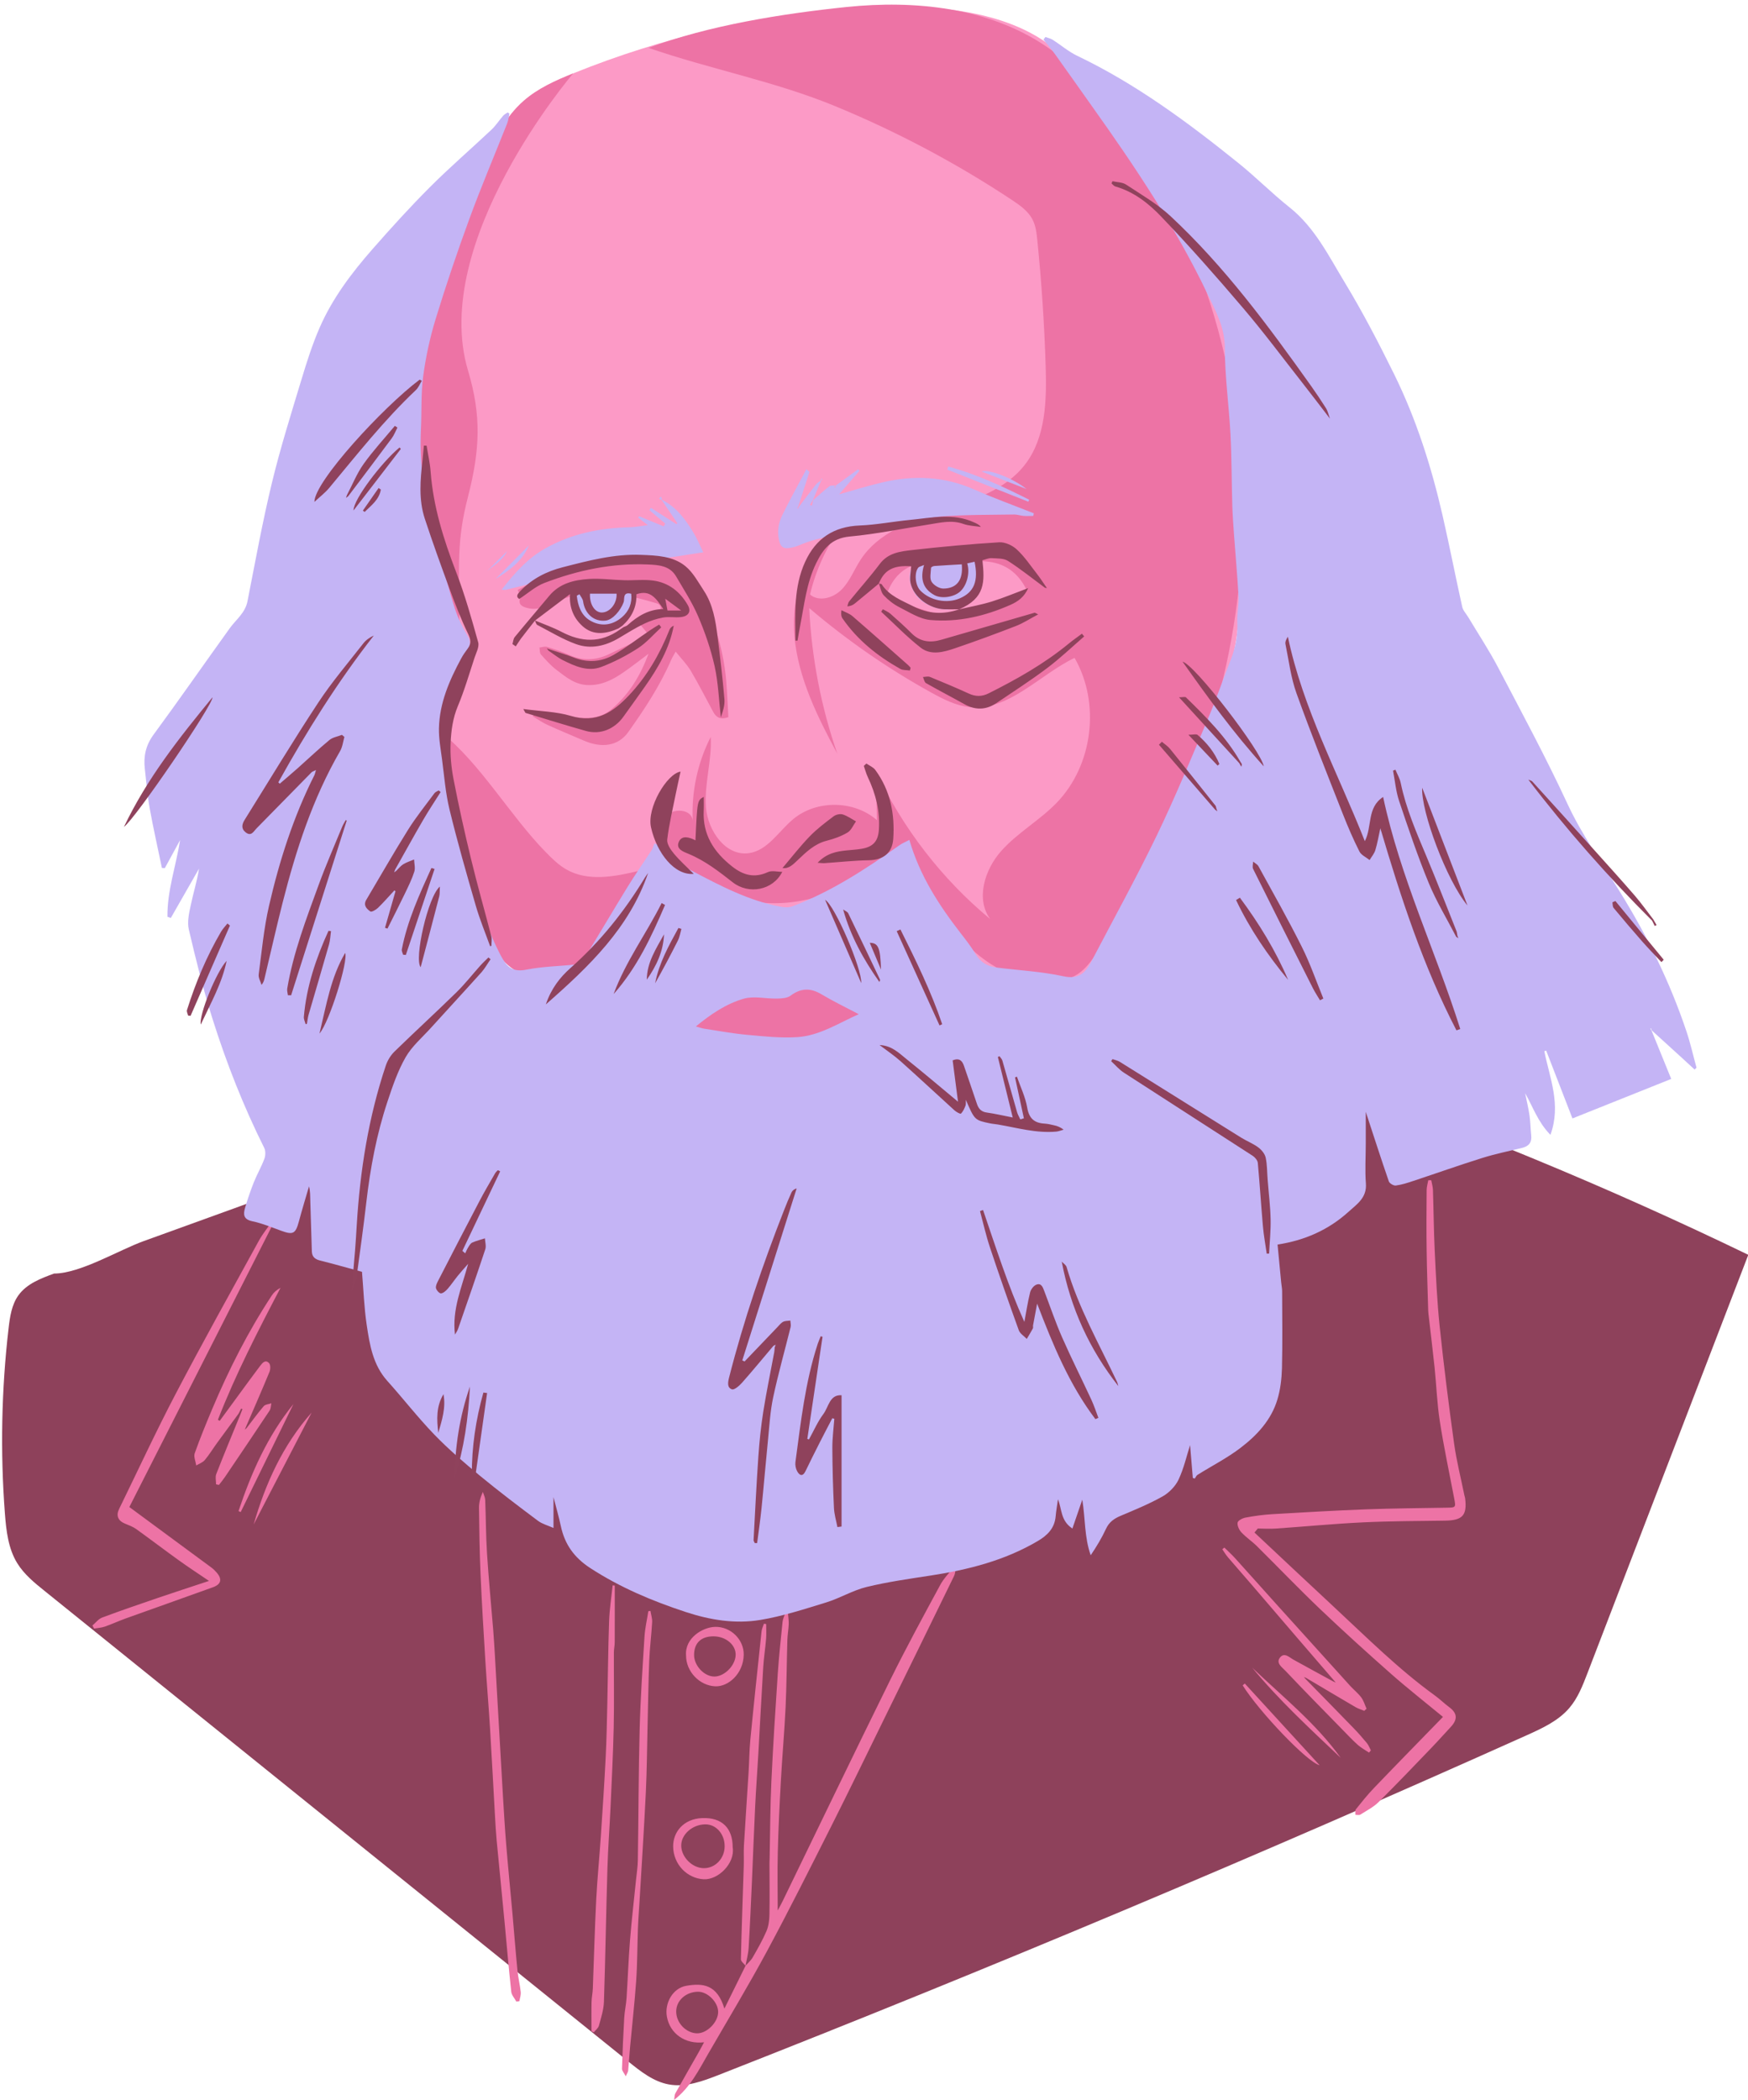 <?xml version="1.0" encoding="UTF-8"?><svg xmlns="http://www.w3.org/2000/svg" xmlns:xlink="http://www.w3.org/1999/xlink" height="496.4" preserveAspectRatio="xMidYMid meet" version="1.0" viewBox="-0.5 -1.1 413.4 496.4" width="413.4" zoomAndPan="magnify"><g id="change1_1"><path d="M412.97,295.52c-12.68,32.97-25.36,65.93-38.04,98.9c-1.12,2.91-2.27,5.88-4.3,8.24 c-2.61,3.04-6.39,4.78-10.04,6.42c-63.03,28.28-126.74,55.05-191.05,80.28c-3.8,1.49-7.86,3.01-11.87,2.27 c-3.61-0.66-6.63-3.04-9.49-5.35C102.14,449.2,56.11,412.1,10.09,375.01c-2.43-1.95-4.9-3.96-6.53-6.62 c-2.12-3.46-2.59-7.66-2.9-11.71c-1.11-14.58-0.82-29.27,0.87-43.8c0.32-2.73,0.73-5.59,2.35-7.82c1.96-2.7,5.28-3.97,8.41-5.11 c6.13,0,15.31-5.54,21.13-7.65c7.55-2.73,15.09-5.46,22.64-8.19c13.96-5.05,25.84-10.79,38.88-17.61 c25.28-13.23,53.73-19.57,82.06-21.45c0.2-0.01,0.39-0.03,0.59-0.04c33.87-2.18,67.82,1.73,101.46,6.25 c15.8,2.12,31.63,4.39,47,8.62c12.47,3.43,24.55,8.13,36.5,13.07C379.57,279.98,396.39,287.51,412.97,295.52z" fill="#8E415B"/></g><g id="change2_1"><path d="M292.42,145.38c-0.16,1.84-0.37,3.68-0.68,5.5c-0.92,5.41-2.61,10.66-4.44,15.84 c-7.48,21.15-17.41,41.43-29.53,60.31c-0.82,1.27-1.71,2.6-3.08,3.23c-1.17,0.54-2.52,0.49-3.8,0.4c-7.09-0.5-14.11-1.92-20.84-4.21 c-6.25-8.79-11.59-18.23-15.89-28.13c-6.34,5.02-13.26,9.29-20.59,12.69c-2.82,1.31-5.78,2.52-8.9,2.64 c-2.9,0.11-5.75-0.72-8.47-1.73c-7.65-2.84-14.76-7.13-20.83-12.58c-5.46,5.91-7.94,13.94-12.47,20.58s-12.99,12.11-20.36,8.89 c-5.88-2.57-8.39-9.4-10.22-15.55c-2.22-7.44-4.32-14.92-6.16-22.46c-2.25-9.27-4.07-19.13-1.16-28.21 c1.09-3.39,2.82-6.61,3.2-10.15c0.51-4.85-1.58-9.54-3.28-14.12c-12.14-32.63-5.25-69.65,9.12-101.36 c2.35-5.18,4.99-10.42,9.27-14.18c3.38-2.98,7.58-4.84,11.75-6.53c21.17-8.56,43.68-13.78,66.46-15.39 c16.42-1.16,39.09-0.5,50.91,12.99c12.74,14.55,28.68,33.13,35.46,51.36c7.69,20.69,4.7,43.57,4.87,65.64 C292.79,135.69,292.83,140.56,292.42,145.38z M202.29,236.79c-1.06-0.54-2.13-1.07-3.16-1.67c-4.23-2.45-8.45-4.26-13.25-1.22 c-0.81,0.51-2.2,0.47-3.22,0.24c-4.24-0.95-8.33-1.19-12.04,1.61c-0.35,0.26-0.75,0.46-1.13,0.69c-2.37,1.39-4.74,2.78-7.45,4.37 c0.36,0.41,0.67,1.12,1.11,1.21c2.39,0.49,4.8,0.89,7.22,1.21c2.98,0.39,5.98,0.69,8.97,1.01c2.87,0.31,5.8,1.1,8.6,0.78 c5.23-0.59,10-2.87,14.64-5.31C203.86,239.03,203.65,237.48,202.29,236.79z" fill="#FC9AC6"/></g><g id="change3_1"><path d="M107.23,156.54c0.45-1.34,0.82-2.7,0.97-4.11C108.21,154.64,107.86,155.95,107.23,156.54z M108.18,149.15 c-0.16-17.52-0.68-22.4,2.01-32.88c2.85-11.11,3.18-19.12,0-29.76c-9.14-30.57,24.87-70.26,24.87-70.26 c-4.18,1.69-8.37,3.55-11.75,6.53c-4.27,3.76-6.92,8.99-9.27,14.18c-14.37,31.71-21.26,68.73-9.12,101.36 C106.23,141.85,107.78,145.46,108.18,149.15z M143.55,382.14c-0.23,6.51-0.27,13.02-0.42,19.53c-0.1,4.23-0.17,8.45-0.39,12.68 c-0.31,6.15-0.72,12.3-1.13,18.44c-0.34,5.08-0.85,10.14-1.11,15.22c-0.35,6.99-0.53,13.99-0.8,20.98c-0.04,1.06-0.28,2.12-0.3,3.18 c-0.05,2.3-0.01,4.61-0.01,6.91c0.18,0.08,0.36,0.15,0.54,0.23c0.42-0.52,1.05-0.98,1.21-1.57c0.51-1.87,1.13-3.77,1.19-5.68 c0.35-10.54,0.51-21.08,0.83-31.62c0.14-4.78,0.51-9.55,0.73-14.33c0.28-6.29,0.61-12.58,0.75-18.88 c0.13-5.89,0.02-11.78,0.04-17.66c0-0.82,0.19-1.63,0.2-2.45c0.02-4.47,0.01-8.94,0.01-13.41c-0.17-0.02-0.33-0.03-0.5-0.05 C144.09,376.5,143.65,379.31,143.55,382.14z M151.08,204.64c-0.17,0.04-0.34,0.08-0.51,0.12c-5.7,1.38-11.97,2.57-17.05-0.29 c-1.89-1.06-3.45-2.61-4.96-4.15c-8.41-8.57-15.54-21.08-24.75-28.32c-2.47,13.33,5.45,33.13,10.19,45.56 c1.62,4.24,3.67,8.72,7.65,10.89c5.76,3.13,13.1,0,17.74-4.63C144.73,218.51,147.96,211.49,151.08,204.64z M55.91,356.09 c0.17,0.08,0.34,0.17,0.51,0.25c4.16-8.51,8.32-17.03,12.48-25.54C62.76,338.36,58.94,347.03,55.91,356.09z M121.95,138.35 c0.3,0.83,0.73,1.41,0.6,1.79c-0.58,1.65,0.37,2.15,1.65,2.48c2.79,0.71,5.07-0.65,7.48-1.71c1.5-0.66,3.16-1.24,4.77-1.34 c3.28-0.2,6.6-0.31,9.86,0.01c2.83,0.28,5.63,1.1,8.37,1.9c1.39,0.41,1.41,1.64,0.17,2.48c-0.51,0.35-1.15,0.52-1.66,0.87 c-0.78,0.54-1.49,1.16-2.24,1.75c0.73,0.89,1.23,1.5,2.01,2.45c-3.35,1.6-6.43,3.08-9.52,4.55c-3.07,1.47-6.13,1.56-9.28,0.15 c-1.71-0.77-3.5-1.37-5.3-1.92c-0.53-0.16-1.18,0.1-1.78,0.16c0.11,0.56,0.03,1.27,0.35,1.64c1.16,1.3,2.34,2.64,3.73,3.68 c2.27,1.72,4.41,3.56,7.65,3.56c3.2,0,5.69-1.33,8.13-3.01c2.02-1.39,3.96-2.92,5.93-4.39c-1.89,5.09-4.57,9.58-8.75,13.11 c-3.48,2.94-7.41,2.03-11.33,1.6c-2.32-0.26-4.65-0.46-6.98-0.68l-0.27,0.77c1.13,0.67,2.2,1.44,3.39,1.98 c2.9,1.32,5.84,2.54,8.77,3.79c4.03,1.72,7.98,1.33,10.41-2.1c3.82-5.39,7.46-10.89,10.1-16.98c0.26-0.59,0.61-1.14,1.08-2.01 c1.35,1.69,2.66,3,3.58,4.54c1.89,3.18,3.55,6.49,5.32,9.74c0.68,1.24,1.64,1.9,3.57,1.22c-0.17-2.87-0.28-5.75-0.52-8.62 c-0.68-8.13-3.37-15.69-6.91-22.94c-0.78-1.6-2.25-3.2-3.81-4.01c-6.28-3.26-13-4.33-19.84-2.17c-5.01,1.59-9.86,3.7-14.75,5.64 C124.51,136.94,123.17,137.74,121.95,138.35z M152.83,379.77c-0.31,2.01-0.79,4.02-0.91,6.05c-0.46,7.28-0.95,14.57-1.14,21.87 c-0.27,10.29-0.27,20.6-0.43,30.89c-0.02,1.56-0.27,3.12-0.43,4.68c-0.48,4.8-1.05,9.59-1.43,14.39c-0.36,4.51-0.51,9.04-0.81,13.56 c-0.1,1.56-0.46,3.1-0.55,4.66c-0.23,4.02-0.41,8.04-0.53,12.06c-0.01,0.47,0.46,0.95,0.89,1.77c0.34-0.75,0.54-1.02,0.57-1.31 c0.17-1.81,0.27-3.63,0.44-5.44c0.48-5.24,1.08-10.48,1.45-15.73c0.29-4.15,0.27-8.31,0.42-12.47c0.08-2.13,0.25-4.27,0.38-6.4 c0.51-8.59,1.07-17.18,1.49-25.78c0.25-5.1,0.28-10.21,0.4-15.32c0.13-5.23,0.2-10.47,0.4-15.7c0.12-3.07,0.52-6.13,0.69-9.19 c0.05-0.88-0.26-1.78-0.4-2.67C153.16,379.72,152.99,379.75,152.83,379.77z M120.7,451.28c-0.49-5.43-1.03-10.86-1.48-16.3 c-0.31-3.76-0.53-7.52-0.76-11.29c-0.4-6.66-0.77-13.31-1.15-19.97c-0.26-4.52-0.5-9.04-0.77-13.56c-0.12-2.01-0.24-4.02-0.4-6.02 c-0.49-6-1.08-12-1.46-18.01c-0.27-4.21-0.26-8.45-0.43-12.67c-0.03-0.64-0.36-1.26-0.56-1.89c-0.6,1.34-0.93,2.57-0.91,3.8 c0.06,5.23,0.14,10.46,0.37,15.68c0.3,6.79,0.71,13.57,1.13,20.36c0.33,5.39,0.79,10.78,1.12,16.17c0.42,6.84,0.77,13.69,1.16,20.54 c0.11,1.95,0.22,3.9,0.4,5.84c0.61,6.43,1.26,12.85,1.87,19.28c0.52,5.49,0.98,10.99,1.58,16.48c0.09,0.81,0.79,1.55,1.21,2.33 c0.24-0.03,0.48-0.07,0.72-0.1c0.11-0.72,0.38-1.45,0.31-2.15c-0.17-1.68-0.59-3.33-0.76-5.01 C121.44,460.29,121.1,455.78,120.7,451.28z M63.68,330.62c-0.62,0.22-1.44,0.25-1.81,0.68c-1.42,1.65-2.7,3.43-4.03,5.16 c-0.15,0.13-0.29,0.27-0.44,0.4c0.07-0.19,0.15-0.38,0.22-0.56c1.89-4.37,3.81-8.73,5.62-13.13c0.24-0.59,0.26-1.66-0.11-2.05 c-0.89-0.94-1.59-0.01-2.12,0.67c-1.63,2.15-3.21,4.34-4.81,6.51c-1.58,2.15-3.16,4.31-4.74,6.47c-0.14-0.08-0.29-0.17-0.43-0.25 c4.18-10.73,9.44-20.96,14.81-31.19c-0.9,0.46-1.58,1.06-2.06,1.8c-5.58,8.47-10.15,17.48-14.08,26.81 c-1.46,3.47-2.89,6.95-4.15,10.49c-0.29,0.82,0.22,1.92,0.36,2.89c0.69-0.42,1.54-0.7,2.03-1.29c1.09-1.3,1.97-2.77,2.97-4.14 c1.66-2.28,3.34-4.55,5.01-6.82l0.62-1.2l0.3,0.13c-0.18,0.47-0.36,0.94-0.55,1.41c-1.9,4.65-3.83,9.28-5.65,13.95 c-0.27,0.71-0.04,1.61-0.04,2.42c0.23,0.05,0.46,0.1,0.68,0.14c0.48-0.63,0.99-1.24,1.43-1.89c3.52-5.21,7.05-10.42,10.53-15.66 C63.57,331.91,63.55,331.21,63.68,330.62z M49.51,369.46c-6.3-4.66-12.62-9.31-19.42-14.32c11.26-22.16,22.72-44.73,34.19-67.31 c-0.13-0.09-0.27-0.18-0.4-0.26c-1.05,1.52-2.24,2.96-3.13,4.57c-6.63,12.08-13.35,24.12-19.74,36.32 c-4.68,8.93-8.91,18.09-13.34,27.14c-0.77,1.57-0.27,2.78,1.38,3.46c0.92,0.38,1.89,0.73,2.68,1.3c3.37,2.42,6.67,4.94,10.04,7.36 c2.22,1.6,4.51,3.09,7.16,4.89c-4.3,1.43-8.16,2.67-11.99,3.98c-4.44,1.52-8.89,3.03-13.28,4.68c-0.88,0.33-1.54,1.23-2.3,1.87 c0.13,0.25,0.26,0.49,0.39,0.74c0.84-0.15,1.71-0.19,2.51-0.46c1.66-0.58,3.26-1.32,4.91-1.92c6.9-2.48,13.83-4.91,20.73-7.41 c1.92-0.7,2.18-1.91,0.85-3.45C50.37,370.21,49.97,369.79,49.51,369.46z M73.2,332.81c-6.81,7.69-10.92,16.77-13.71,26.45 C64.05,350.45,68.63,341.63,73.2,332.81z M293.39,397.3c4.02,6.36,15.31,18.18,18.2,18.88c-5.99-6.54-11.84-12.93-17.7-19.32 C293.72,397,293.55,397.15,293.39,397.3z M293.07,130.87c-2.2,33.75-14.71,66.62-34.62,93.97c-1.11,1.53-2.27,3.06-3.82,4.15 c-2.18,1.54-4.94,2.05-7.61,2.02c-8.24-0.09-15.84-4.98-21.14-11.29c-5.3-6.32-8.65-13.99-11.94-21.55 c-7.48,7.29-17.02,12.83-27.4,14.02c-10.38,1.19-21.56-2.45-28.08-10.62c-1.99-2.49-3.56-5.89-2.24-8.79 c1.32-2.9,6.68-3.11,7.11,0.05c-0.32-6.79,1.16-13.67,4.25-19.72c0.32,5.56-1.55,11.08-1.12,16.63c0.43,5.55,4.68,11.63,10.19,10.83 c4.44-0.65,7.02-5.21,10.48-8.07c5.52-4.56,14.35-4.44,19.75,0.26l-0.24-11.6c6.3,13.47,15.61,25.52,27.05,35 c-3.47-4.71-1.34-11.63,2.53-16.02c3.87-4.39,9.16-7.3,13.22-11.51c8.56-8.88,10.35-23.54,4.19-34.22 c-8.38,4.06-15.54,12.58-24.8,11.63c-3.26-0.33-6.27-1.87-9.14-3.46c-10.24-5.66-19.9-12.35-28.81-19.94 c0.56,11.71,2.8,23.34,6.64,34.41c-4.67-8.68-9.2-17.76-10.12-27.57c-0.91-9.82,2.55-20.64,10.89-25.9 c-3.41,4.75-5.87,10.17-7.22,15.85c2.12,1.84,5.58,0.81,7.53-1.22c1.95-2.02,2.95-4.76,4.5-7.1c8.41-12.7,29.55-10.36,38.84-22.43 c4.92-6.4,5.11-15.15,4.86-23.21c-0.31-9.94-0.97-19.86-1.97-29.76c-0.17-1.68-0.36-3.41-1.14-4.91c-1.04-2.03-3.01-3.4-4.91-4.66 c-13.15-8.7-27.15-16.12-41.72-22.13c-14.42-5.95-29.61-8.74-44.15-13.79c14.08-5.31,31.74-8.11,46.74-9.66 c16.24-1.68,33.54,0.11,47.1,9.2c7.72,5.18,13.82,12.44,19.1,20.09c19.69,28.55,29.06,63.83,27.34,98.47 C293.18,129.17,293.13,130.02,293.07,130.87z M242.32,138.4c-1.55-3.18-3.91-5.51-7.39-6.41c-1.73-0.45-3.61-0.49-5.42-0.47 c-4.06,0.05-8.17-0.1-12.15,0.52c-3.68,0.58-6.44,3.01-7.86,6.61c-0.14,0.36,0.19,1.25,0.52,1.41c1.89,0.87,3.81,1.76,5.8,2.34 c3.22,0.93,6.56,2.44,9.77,2.24C231.55,144.28,237.53,143.13,242.32,138.4z M295.65,393.12c6.36,7.71,13.69,14.45,20.92,21.3 C310.69,406.24,302.85,400,295.65,393.12z M323.27,413.19c0.15-0.17,0.3-0.35,0.44-0.52c-0.31-0.59-0.54-1.24-0.95-1.74 c-1.04-1.26-2.13-2.49-3.27-3.66c-3.73-3.85-7.49-7.67-11.24-11.5c-0.13-0.15-0.26-0.29-0.39-0.44c0.19,0.07,0.37,0.15,0.56,0.22 c3.88,2.3,7.75,4.61,11.64,6.88c0.65,0.38,1.38,0.59,2.08,0.89c0.18-0.17,0.37-0.34,0.55-0.5c-0.41-0.9-0.68-1.91-1.26-2.68 c-0.75-1-1.77-1.8-2.62-2.73c-5.84-6.44-11.68-12.9-17.5-19.36c-3.25-3.6-6.46-7.23-9.72-10.82c-0.8-0.88-1.68-1.67-2.53-2.51 c-0.16,0.13-0.33,0.26-0.49,0.4c0.44,0.63,0.82,1.3,1.32,1.88c1.84,2.16,3.72,4.28,5.56,6.42c3.65,4.24,7.28,8.5,10.93,12.74 c2.87,3.34,5.74,6.67,8.62,10c0.13,0.16,0.27,0.31,0.4,0.47c-0.19-0.08-0.38-0.17-0.57-0.25c-3.14-1.71-6.28-3.41-9.4-5.14 c-1.02-0.57-2.14-1.78-3.16-0.58c-1.13,1.34,0.43,2.35,1.19,3.15c4.42,4.68,8.94,9.26,13.44,13.86c1.22,1.25,2.42,2.54,3.72,3.7 C321.42,412.08,322.39,412.59,323.27,413.19z M301.25,360.23c6.83-0.47,13.65-1.13,20.49-1.46c6.5-0.31,13.02-0.32,19.53-0.41 c4.12-0.06,5.23-1.25,4.73-5.29c-0.03-0.25-0.13-0.49-0.18-0.73c-0.82-4.05-1.85-8.07-2.42-12.15c-1.28-9.23-2.45-18.49-3.42-27.76 c-0.62-5.93-0.88-11.91-1.17-17.87c-0.23-4.79-0.26-9.59-0.42-14.38c-0.03-0.77-0.26-1.53-0.4-2.29l-0.7,0 c-0.14,0.76-0.38,1.53-0.39,2.29c-0.04,4.78-0.07,9.57,0,14.35c0.06,4.74,0.24,9.47,0.37,14.21c0.01,0.25,0.03,0.5,0.06,0.75 c0.48,4.23,1.01,8.46,1.45,12.69c0.44,4.24,0.58,8.52,1.24,12.72c0.94,6.05,2.22,12.05,3.37,18.07c0.44,2.31,0.46,2.29-1.83,2.33 c-6.38,0.11-12.75,0.15-19.13,0.39c-7.36,0.28-14.71,0.71-22.05,1.14c-2.12,0.13-4.24,0.42-6.33,0.81c-0.7,0.13-1.78,0.7-1.86,1.19 c-0.11,0.72,0.36,1.72,0.9,2.3c1.11,1.19,2.51,2.11,3.67,3.26c4.99,4.94,9.85,10.02,14.94,14.87c5.49,5.22,11.11,10.31,16.79,15.32 c3.95,3.48,8.1,6.73,12.27,10.17c-5.49,5.65-10.93,11.19-16.31,16.8c-1.52,1.59-2.9,3.31-4.28,5.03c-0.23,0.29-0.09,0.87-0.12,1.32 c0.39-0.01,0.88,0.13,1.16-0.05c1.48-0.93,3.1-1.76,4.33-2.97c4.27-4.22,8.41-8.58,12.58-12.91c1.53-1.59,3-3.25,4.51-4.87 c1.66-1.79,1.51-3.25-0.4-4.66c-1.16-0.86-2.2-1.89-3.37-2.74c-8.67-6.27-16.21-13.82-24.02-21.07 c-6.24-5.79-12.44-11.64-18.66-17.46c0.26-0.32,0.52-0.64,0.78-0.95C298.4,360.24,299.83,360.33,301.25,360.23z M225.04,369.35 c0.17,0.06,0.35,0.12,0.52,0.17c-0.13,0.64-0.14,1.34-0.42,1.91c-5.48,11.24-10.99,22.47-16.5,33.7 c-4.14,8.44-8.24,16.91-12.47,25.31c-5.02,9.95-10.01,19.92-15.29,29.72c-4.39,8.14-9.18,16.07-13.81,24.08 c-2.26,3.91-4.25,8.01-8.13,11.04c0.09-0.52,0.05-1.12,0.29-1.56c1.83-3.3,3.73-6.56,5.59-9.85c0.39-0.69,0.75-1.4,1.19-2.2 c-4.46,0.53-8.07-2.04-8.79-6.05c-0.58-3.23,1.4-6.75,4.56-7.3c3.89-0.67,7.31-0.38,9.04,5.39c1.78-3.61,3.39-6.88,5.01-10.15 c0,0-0.02,0.02-0.02,0.02l0,0c0-0.01,0.01-0.03,0.01-0.04c0,0.01,0.01,0.01,0.01,0.02c0.57-0.65,1.27-1.23,1.69-1.97 c1.16-2.02,2.32-4.05,3.24-6.18c0.5-1.16,0.68-2.52,0.71-3.8c0.08-4.08,0.02-8.17,0.01-12.25c0-0.44,0.03-0.89,0.04-1.33 c0.13-6,0.13-12,0.41-17.99c0.4-8.55,0.95-17.09,1.52-25.63c0.27-4.06,0.72-8.12,1.13-12.17c0.07-0.64,0.38-1.25,0.58-1.87 c0.24,0.01,0.48,0.01,0.71,0.02c0.06,0.83,0.2,1.66,0.16,2.49c-0.05,1.25-0.29,2.49-0.32,3.74c-0.16,5.3-0.17,10.61-0.42,15.9 c-0.27,5.71-0.79,11.41-1.1,17.12c-0.32,5.66-0.6,11.32-0.74,16.98c-0.12,4.58-0.02,9.16-0.02,13.89c0.39-0.73,0.79-1.46,1.16-2.2 c8.48-17.44,16.88-34.92,25.46-52.31c3.73-7.55,7.76-14.95,11.77-22.36C222.63,372.09,223.95,370.78,225.04,369.35z M169.34,474.5 c0-2.3-2.46-4.78-4.72-4.78c-2.88,0.01-5.18,2.06-5.2,4.64c-0.03,2.69,2.33,5.16,4.95,5.19 C166.72,479.57,169.34,476.91,169.34,474.5z M168.62,383.47c3.69-0.09,6.85,3,6.77,6.63c-0.1,4.45-3.65,7.56-6.74,7.42 c-3.68-0.16-6.91-3.45-6.9-7.3C161.43,386.05,165.74,383.54,168.62,383.47z M163.65,390.12c0,2.54,2.42,5.1,4.81,5.09 c2.36-0.01,4.9-2.55,5.02-5.02c0.11-2.42-2.27-4.47-5.23-4.48C165.3,385.7,163.65,387.28,163.65,390.12z M177.32,443.9 c0.27-6.04,0.48-12.09,0.78-18.13c0.2-4.08,0.51-8.16,0.74-12.24c0.39-6.84,0.74-13.69,1.16-20.53c0.14-2.25,0.5-4.48,0.68-6.73 c0.09-1.15,0.02-2.31,0.02-3.47l-0.53-0.08c-0.19,0.59-0.49,1.17-0.56,1.78c-0.91,8.53-1.82,17.06-2.65,25.6 c-0.25,2.57-0.26,5.15-0.42,7.73c-0.36,5.77-0.76,11.54-1.1,17.32c-0.09,1.58,0.01,3.17-0.04,4.75c-0.23,7.38-0.51,14.75-0.68,22.13 c-0.01,0.5,0.7,1.02,1.09,1.54c0.26-1.4,0.65-2.79,0.74-4.19C176.86,454.22,177.09,449.06,177.32,443.9z M165.56,428.67 c4.68-0.19,7.22,2.36,7.22,6.91c0.6,3.75-3.41,7.77-6.91,7.55c-3.91-0.24-7.11-3.54-7.17-7.71 C158.65,431.97,161.15,428.85,165.56,428.67z M160.61,435.21c0.04,2.73,2.66,5.31,5.38,5.3c2.7,0,4.88-2.32,4.89-5.18 c0.01-2.88-2-5.18-4.55-5.18C163.27,430.16,160.57,432.54,160.61,435.21z M170.36,243.22c2.98,0.39,5.98,0.69,8.97,1.01 c2.87,0.31,5.8,1.1,8.6,0.78c5.23-0.59,10-2.87,14.64-5.31c1.29-0.68,1.08-2.22-0.28-2.91c-1.06-0.54-2.13-1.07-3.16-1.67 c-4.23-2.45-8.45-4.26-13.25-1.22c-0.57,0.36-1.43,0.44-2.25,0.38c-1.44,0.32-2.86,0.01-4.16-0.68c-3.1-0.33-6.08,0.07-8.86,2.16 c-0.35,0.26-0.75,0.46-1.13,0.69c-1.63,0.96-3.27,1.92-5.02,2.94c-0.28,0.23-0.56,0.45-0.84,0.68c-0.61,0.51-0.99,0.94-1.17,1.33 c0.21,0.3,0.43,0.57,0.69,0.62C165.53,242.5,167.94,242.9,170.36,243.22z" fill="#ED73A5"/></g><g id="change4_1"><path d="M398.36,242.75c-3.92-11.71-9.34-22.7-15.85-33.19c-4.21-6.79-8.88-13.26-12.28-20.59 c-5.07-10.94-10.81-21.57-16.41-32.25c-2.13-4.07-4.68-7.91-7.04-11.86c-0.5-0.84-1.27-1.62-1.47-2.53 c-1.6-7.16-2.99-14.37-4.63-21.52c-2.65-11.57-6.24-22.85-11.49-33.5c-3.63-7.35-7.42-14.65-11.67-21.66 c-3.81-6.28-7.09-13.01-13.09-17.77c-4.19-3.33-7.97-7.17-12.15-10.52c-11.9-9.57-24.15-18.64-38.02-25.27 c-2.07-0.99-3.87-2.56-5.83-3.8c-0.5-0.32-1.12-0.43-1.69-0.64c-0.15,0.2-0.31,0.4-0.46,0.6c0.94,1.19,1.93,2.34,2.81,3.57 c2.94,4.09,5.83,8.22,8.75,12.32c10.03,14.08,19.65,28.42,27.13,44.04c1.93,4.03,4.19,8.01,4.2,12.93 c0.01,6.84,0.98,13.67,1.34,20.51c0.29,5.61,0.26,11.24,0.43,16.86c0.07,2.26,0.24,4.53,0.4,6.79c0.35,4.89,0.81,9.78,1.07,14.67 c0.1,2-0.39,4.03-0.3,6.03c0.14,3.09-0.4,6-1.53,8.86c-1.83,4.63-3.44,9.35-5.38,13.92c-3.91,9.22-7.72,18.51-12.07,27.53 c-4.88,10.11-10.32,19.95-15.53,29.91c-1.39,2.65-2.96,4.28-6.6,3.49c-5.18-1.13-10.56-1.4-15.84-2.07 c-2.16-0.27-3.82-1.29-4.98-3.24c-1.02-1.72-2.28-3.32-3.51-4.91c-5.11-6.6-9.63-13.53-12.11-22.02c-0.82,0.44-1.65,0.77-2.37,1.28 c-7.94,5.61-16.05,10.92-25.21,14.4c-0.81,0.31-1.83,0.31-2.69,0.15c-7.62-1.4-14.39-4.96-21.14-8.52c-2.65-1.4-5.3-2.94-7.05-5.59 c-0.33-0.5-1.25-0.61-1.85-0.87c-0.27,0.7-0.38,1.18-0.63,1.56c-1.89,2.91-3.88,5.74-5.69,8.69c-3.56,5.79-7.01,11.65-10.56,17.45 c-0.27,0.45-0.97,0.82-1.51,0.88c-3.99,0.44-8.06,0.47-11.97,1.26c-3.77,0.76-4.97-1.39-6.32-4.06c-3.34-6.63-5.6-13.65-7.42-20.78 c-2.08-8.14-3.45-16.46-5.47-24.62c-0.72-2.89-1.25-5.69-0.4-8.46c1.8-5.88,3.87-11.68,5.86-17.49c0.39-1.13,0.82-2.05,0.05-3.33 c-1.23-2.05-2.32-4.23-3.06-6.49c-1.32-3.99-2.3-8.09-3.48-12.13c-2.9-9.95-5.13-19.98-4.6-30.45c0.21-4.16-0.02-8.37,0.53-12.47 c0.62-4.58,1.6-9.16,2.96-13.58c2.45-7.99,5.13-15.91,8.01-23.75c2.78-7.57,5.94-14.99,8.91-22.49c0.28-0.71,0.35-1.51,0.52-2.27 c-0.14-0.09-0.28-0.19-0.42-0.28c-0.36,0.25-0.78,0.45-1.06,0.77c-0.95,1.09-1.73,2.33-2.77,3.31c-4.83,4.54-9.86,8.88-14.54,13.56 c-4.73,4.73-9.23,9.69-13.64,14.72c-4.91,5.6-9.41,11.56-12.42,18.43c-1.76,4.02-3.1,8.25-4.37,12.46 c-2.44,8.06-4.97,16.11-6.95,24.29c-2.24,9.26-3.94,18.65-5.78,28.01c-0.54,2.76-2.69,4.3-4.18,6.36 c-6.03,8.37-11.92,16.85-18.03,25.16c-1.85,2.52-2.41,5.13-2.07,8.08c0.36,3.12,0.6,6.26,1.15,9.34c0.85,4.72,1.92,9.4,2.89,14.1 c0.23,0.01,0.46,0.03,0.69,0.04c1.21-2.21,2.41-4.42,3.62-6.63c-0.98,6.12-3.07,11.96-3,18.13c0.27,0.09,0.53,0.19,0.8,0.28 c2.22-3.89,4.45-7.77,6.67-11.66c-0.47,2.96-1.35,5.75-1.95,8.6c-0.4,1.89-0.89,3.98-0.47,5.77c1.68,7.15,3.44,14.31,5.66,21.31 c3.29,10.4,7.29,20.55,12.18,30.34c0.35,0.7,0.32,1.81,0.03,2.58c-0.7,1.89-1.73,3.65-2.48,5.52c-0.79,1.98-1.48,4.01-2.08,6.06 c-0.44,1.5-0.44,2.72,1.68,3.17c2.33,0.49,4.57,1.42,6.82,2.24c2.87,1.05,3.44,0.75,4.24-2.23c0.74-2.76,1.58-5.5,2.38-8.25 c0.3,1.12,0.27,2.19,0.3,3.25c0.11,4.04,0.24,8.07,0.37,12.11c0.04,1.27,0.72,1.86,1.94,2.17c3.34,0.83,6.64,1.78,9.92,2.67 c0.35,4.1,0.49,8.38,1.12,12.59c0.7,4.7,1.48,9.43,4.88,13.21c3.75,4.17,7.19,8.62,11.08,12.65c3.37,3.49,7.08,6.67,10.82,9.76 c4.46,3.68,9.08,7.17,13.71,10.64c1.03,0.77,2.38,1.11,3.68,1.7v-7.3c0.64,2.51,1.27,4.67,1.74,6.87c0.92,4.29,3.13,7.41,6.93,9.89 c7.06,4.6,14.68,7.8,22.62,10.41c5.75,1.89,11.69,2.86,17.62,1.87c5.29-0.88,10.47-2.57,15.62-4.15c3.24-1,6.24-2.84,9.51-3.64 c4.98-1.21,10.1-1.93,15.18-2.71c8.89-1.37,17.5-3.54,25.34-8.17c2.27-1.34,3.95-3.02,4.2-5.81c0.11-1.3,0.35-2.59,0.55-4.04 c0.95,2.32,0.59,5.06,3.41,6.91c0.84-2.45,1.57-4.6,2.34-6.82c0.73,4.45,0.48,8.89,1.99,13.14c1.4-2.07,2.63-4.12,3.63-6.28 c0.73-1.57,1.89-2.38,3.41-3.03c3.37-1.42,6.78-2.81,9.96-4.6c1.54-0.87,3.03-2.39,3.78-3.98c1.26-2.68,1.92-5.65,2.72-8.15 c0.2,2.33,0.42,5.04,0.65,7.76c0.16,0.05,0.31,0.1,0.47,0.15c0.21-0.3,0.36-0.7,0.64-0.88c3.4-2.13,7.03-3.97,10.2-6.4 c3.87-2.95,7.23-6.56,8.68-11.37c0.72-2.37,1.02-4.93,1.09-7.42c0.15-6.07,0.06-12.16,0.04-18.23c0-0.69-0.16-1.37-0.22-2.06 c-0.28-2.92-0.56-5.84-0.86-8.96c6.37-0.97,12.02-3.43,16.78-7.74c2.01-1.82,4.37-3.33,4.11-6.7c-0.24-3.11-0.03-6.26-0.03-9.39 c0-2.58,0-5.17,0-7.51c-0.11-0.16-0.02-0.07,0.02,0.03c1.8,5.47,3.56,10.95,5.44,16.39c0.17,0.48,1.14,1.04,1.65,0.97 c1.42-0.19,2.81-0.64,4.18-1.1c5.44-1.8,10.84-3.72,16.31-5.43c3.05-0.95,6.21-1.6,9.32-2.35c1.59-0.38,2.4-1.26,2.21-2.97 c-0.17-1.56-0.18-3.14-0.4-4.69c-0.26-1.78-0.69-3.53-1.04-5.29c1.84,3.22,2.99,6.78,5.98,9.85c2.61-7.15-0.18-13.42-1.44-19.78 c0.15-0.04,0.3-0.09,0.44-0.13c2.03,5.25,4.07,10.51,6.21,16.03c7.84-3.13,15.48-6.19,23.36-9.34c-1.63-4.01-3.14-7.72-4.65-11.43 c-0.09-0.15-0.19-0.29-0.27-0.44c0-0.01,0.09-0.07,0.14-0.11c0.06,0.17,0.12,0.34,0.18,0.51c2.4,2.19,4.81,4.37,7.21,6.56 c0.98,0.89,1.96,1.8,2.93,2.7c0.15-0.15,0.29-0.3,0.44-0.45C399.93,248.41,399.29,245.53,398.36,242.75z M188.08,244.06 c-3.91,0.25-7.88-0.17-11.8-0.53c-3.42-0.31-6.82-0.94-10.22-1.46c-0.6-0.09-1.18-0.31-1.99-0.53c3.54-2.91,7.18-5.37,11.33-6.56 c2.4-0.69,5.19,0.02,7.8-0.03c1.11-0.02,2.45-0.08,3.27-0.69c2.45-1.82,4.71-1.87,7.31-0.32c2.8,1.67,5.76,3.09,8.81,4.7 C197.77,240.78,193.33,243.72,188.08,244.06z M183.72,126.51c-0.44-2.12-0.09-4.03,0.79-5.84c1.51-3.11,3.2-6.14,4.82-9.2 c0.29-0.55,0.58-1.1,0.87-1.65c0.24,0.21,0.49,0.43,0.73,0.64c-0.88,2.71-1.75,5.41-2.63,8.12c-0.08,0.15-0.17,0.31-0.24,0.47 c-0.01,0.02,0.08,0.08,0.13,0.12c0.08-0.16,0.17-0.32,0.25-0.48c1.36-1.78,2.69-3.57,4.08-5.32c0.28-0.36,0.74-0.58,1.12-0.87 l0.03,0.03c-0.01-0.01-0.03-0.03-0.03-0.03c0.05-0.16,0.09-0.33,0.14-0.49c0.07,0.04,0.15,0.08,0.22,0.11 c-0.1,0.14-0.21,0.28-0.31,0.42l0,0c-0.64,1.51-1.29,3.02-1.93,4.53c-0.24,0.4-0.48,0.79-0.71,1.19c0.15,0.05,0.3,0.11,0.46,0.16 c0.1-0.44,0.21-0.87,0.31-1.31c1.27-1.1,2.5-2.24,3.82-3.26c0.33-0.26,0.96-0.14,1.45-0.2c-0.1,0.14-0.21,0.28-0.31,0.42 c0.07,0.04,0.15,0.08,0.22,0.11c0.05-0.16,0.1-0.33,0.14-0.49c1.76-1.28,3.51-2.55,5.27-3.83l0.37,0.32 c-1.58,1.82-3.16,3.64-4.84,5.57c3.56-0.99,6.9-2.04,10.3-2.83c7.35-1.72,14.55-1.44,21.59,1.66c4.65,2.05,9.44,3.78,14.17,5.66 c-0.04,0.21-0.09,0.41-0.13,0.62c-0.76,0-1.53,0.05-2.29-0.01c-0.75-0.06-1.49-0.34-2.23-0.33c-5.62,0.09-11.25,0.03-16.85,0.44 c-3.41,0.25-6.76,1.3-10.14,1.95c-3.13,0.61-6.26,1.32-9.42,1.73c-4.93,0.64-9.86,1.18-14.48,3.17c-0.74,0.32-1.55,0.53-2.35,0.64 C184.63,128.67,184.03,128.03,183.72,126.51z M128.65,128.43c6.2-3.43,12.79-4.72,19.74-4.89c1.31-0.03,2.61-0.3,4.33-0.51 c-0.91-0.69-1.6-1.21-2.28-1.73c0.06-0.13,0.13-0.25,0.19-0.38c1.95,0.8,3.89,1.61,5.84,2.41c0.12-0.22,0.23-0.45,0.35-0.67 l-3.74-3.17c0.12-0.18,0.24-0.36,0.36-0.55c2.01,1.29,4.02,2.58,6.02,3.86c0.08-0.07,0.16-0.14,0.24-0.21 c-1.23-1.82-2.45-3.64-3.68-5.46l0.04-0.04c-0.02,0.02-0.04,0.04-0.04,0.04c-0.22-0.12-0.44-0.24-0.66-0.36 c0.16-0.17,0.31-0.34,0.47-0.51c0.08,0.27,0.17,0.53,0.25,0.8l0,0c3.46,1.74,5.62,4.74,7.54,7.94c0.77,1.28,1.33,2.68,2.2,4.46 c-3.95,0.57-7.78,1.3-11.65,1.65c-6.01,0.54-11.98,1.17-17.82,2.82c-5.67,1.6-11.42,2.94-17.14,4.38c-0.23,0.06-0.49,0.01-1.1,0.01 C121.22,134.35,124.28,130.85,128.65,128.43z M231.06,131.13c0.61,3.64-1.52,9.74-5.57,11.46c-2.84,1.21-7.75-0.56-9.51-3.25 c-1.82-2.78-1.83-5.37,0.19-8c1.06-1.38,2.28-2.28,4.16-2.11c1.32,0.12,2.65,0.07,3.98,0.01c1.34-0.06,2.57-0.05,2.58,1.33 c0.96-0.48,1.74-1.08,2.61-1.27C230.9,129,230.92,130.26,231.06,131.13z M149.59,140.33c-0.26,4.2-3.49,7.55-7.68,7.89 c-0.61,0.05-1.28,0-1.84-0.22c-2.51-1-5.25-6.59-4.48-9.15c0.13-0.42,0.55-0.97,0.93-1.07c1.68-0.44,3.39-0.74,5.37-1.15 c0.89,0.28,1.94,0.64,3.01,0.92c0.5,0.13,1.07,0.23,1.55,0.12C148.5,137.19,149.72,138.2,149.59,140.33z M242.71,117.5 c-6.39-2.53-12.78-5.06-19.17-7.59c0.07-0.24,0.14-0.48,0.22-0.72c6.7,1.79,12.95,4.73,19.14,7.83 C242.84,117.19,242.78,117.34,242.71,117.5z M116.71,135.75c2.62-2.64,5.25-5.29,7.87-7.93 C123.05,131.55,119.97,133.75,116.71,135.75z M242.28,114.5c-3.5-1.36-7-2.72-10.64-4.14C233.33,109.74,238.96,111.88,242.28,114.5z M119.41,129.2c-0.97,2.11-3.38,3.59-4.66,4.64C115.91,132.68,117.87,130.73,119.41,129.2z" fill="#C4B4F5"/></g><g id="change5_1"><path d="M79.92,176.47c-6.47,11.18-10.4,23.31-13.56,35.72c-1.51,5.94-2.85,11.92-4.27,17.88 c-0.12,0.49-0.19,0.98-0.74,1.64c-0.24-0.82-0.77-1.67-0.67-2.45c0.72-5.42,1.22-10.91,2.44-16.22 c2.45-10.66,5.78-21.07,10.73-30.89c0.13-0.26,0.18-0.57,0.38-1.22c-0.58,0.29-0.85,0.34-1.02,0.51 c-4.35,4.42-8.68,8.85-13.03,13.27c-0.7,0.71-1.25,1.99-2.58,0.95c-1.13-0.89-0.88-1.94-0.23-2.98 c5.78-9.25,11.41-18.61,17.41-27.71c3.22-4.89,7.06-9.38,10.67-14.01c0.6-0.77,1.45-1.36,2.46-1.83 c-8.55,10.93-15.86,22.62-22.58,34.69c0.11,0.11,0.22,0.23,0.33,0.34c1.42-1.22,2.85-2.43,4.25-3.67c2.5-2.22,4.92-4.53,7.5-6.66 c0.78-0.65,1.96-0.82,2.96-1.22c0.19,0.16,0.39,0.33,0.58,0.49C80.63,174.24,80.5,175.48,79.92,176.47z M99.97,121.53 c1.84,5.59,3.84,11.13,5.88,16.65c1.31,3.54,2.67,7.08,4.32,10.47c0.67,1.38,0.85,2.36-0.05,3.56c-0.56,0.75-1.11,1.52-1.55,2.34 c-2.79,5.17-5.13,10.53-5.26,16.51c-0.05,2.41,0.4,4.85,0.72,7.26c0.53,4.01,0.84,8.08,1.79,11.98c1.86,7.64,4.03,15.2,6.22,22.76 c0.94,3.23,2.24,6.36,3.38,9.53c0.1-0.04,0.2-0.08,0.3-0.12c0-0.74,0.16-1.53-0.02-2.22c-1.58-6.11-3.32-12.17-4.8-18.3 c-1.52-6.26-2.92-12.55-4.14-18.87c-0.54-2.8-0.82-5.73-0.69-8.57c0.13-2.92,0.52-5.84,1.7-8.67c1.56-3.7,2.68-7.59,3.94-11.41 c0.4-1.22,1.18-2.63,0.88-3.7c-1.56-5.6-3.14-11.22-5.23-16.64c-2.96-7.69-5.4-15.45-6.02-23.71c-0.15-2.05-0.63-4.09-0.95-6.13 c-0.21-0.01-0.43-0.02-0.64-0.02c-0.11,1.17-0.21,2.34-0.33,3.51C98.9,112.36,98.48,117.01,99.97,121.53z M322.28,197.74 c-6.36-16.13-14.63-31.3-18.2-48.33c-0.4,0.62-0.68,1.23-0.57,1.75c0.8,3.88,1.27,7.9,2.6,11.6c3.45,9.6,7.25,19.08,10.98,28.58 c1.18,3,2.46,5.97,3.91,8.84c0.43,0.86,1.59,1.36,2.41,2.02c0.47-0.78,1.1-1.51,1.36-2.36c0.5-1.65,0.78-3.37,1.18-5.15 c4.89,16.51,10.15,32.64,18,47.77c0.3-0.11,0.6-0.21,0.9-0.32c-5.79-18.35-14.21-35.84-18.24-54.85 C322.72,189.82,324.07,194.27,322.28,197.74z M126.02,145.6c-1.1,1.4-2.21,2.8-3.29,4.22c-0.45,0.6-0.83,1.25-1.25,1.87 c-0.26-0.18-0.53-0.36-0.79-0.54c0.17-0.55,0.2-1.23,0.54-1.65c2.69-3.28,5.46-6.5,8.18-9.77c2.44-2.93,5.84-3.74,9.34-3.97 c2.8-0.18,5.64,0.23,8.46,0.3c2.23,0.06,4.5-0.22,6.7,0.07c3.69,0.47,6.41,2.6,8.25,5.81c0.85,1.48,0.22,2.61-1.62,2.83 c-1.4,0.17-2.87-0.15-4.24,0.11c-1.56,0.28-3.11,0.81-4.54,1.5c-2.01,0.97-3.91,2.17-5.83,3.31c-3.21,1.92-6.7,2.74-10.2,1.47 c-3.18-1.15-6.12-2.95-9.14-4.52C126.3,146.51,126.2,145.98,126.02,145.6z M156.83,140.43c0.22,1.15,0.38,2.01,0.53,2.78h3.23 C159.28,142.24,158.17,141.42,156.83,140.43z M139.03,139.24c-0.13,2.48,1.12,4.43,2.76,4.45c1.92,0.02,3.66-2.13,3.53-4.45H139.03z M135.91,139.72c0.25,2.3,1.01,4.55,3.02,5.79c2.55,1.57,5.31,1.3,7.65-0.7c1.68-1.44,2.46-3.34,2.2-5.56 c-2.09-0.51-1.52,1.24-1.78,1.97c-0.72,2.03-2.63,4.19-4.25,4.38c-2.76,0.32-4.93-1.58-5.35-4.57c-0.08-0.58-0.56-1.11-0.85-1.66 C136.34,139.48,136.13,139.6,135.91,139.72z M126.05,145.58c2.08,0.88,4.23,1.62,6.23,2.67c4.72,2.48,9.29,2.7,13.78-0.49 c0.3-0.21,0.6-0.41,0.91-0.62c0.33-0.15,0.71-0.24,0.97-0.48c2.38-2.14,5-3.75,8.44-3.79c-1.63-2.38-3.05-4.69-6.37-3.49 c0.11,3.04-1.13,5.46-3.33,7.45c-0.3,0.21-0.6,0.41-0.91,0.62c-2.87,1.3-5.87,1.74-8.38-0.43c-2.09-1.82-3.32-4.35-3.08-7.68 C131.35,141.58,128.7,143.58,126.05,145.58z M215.26,128.92c6.83-0.77,13.68-1.41,20.55-1.83c1.38-0.08,3.13,0.73,4.18,1.71 c1.81,1.68,3.22,3.79,4.75,5.76c0.76,0.97,1.43,2.02,2.14,3.04c0.08,0.1,0.15,0.19,0.22,0.29c-0.14-0.01-0.29-0.02-0.44-0.03 c0,0,0,0,0,0c-2.91-2.14-5.73-4.42-8.76-6.36c-1.03-0.66-2.59-0.58-3.91-0.66c-0.7-0.04-1.43,0.32-2.15,0.49 c0.55,5.08,0.7,8.94-5.52,11.62c2.58-0.61,5.2-1.07,7.72-1.85c2.83-0.88,5.57-2.04,8.62-3.18c-0.9,2.09-2.42,3.18-4.17,3.95 c-6.03,2.67-12.38,4.17-18.95,3.59c-2.52-0.22-4.96-1.82-7.32-3.01c-1.37-0.69-2.66-1.7-3.71-2.82c-0.63-0.67-0.78-1.81-1.13-2.75 c0.24,0.03,0.56,0.01,0.64,0.14c1.79,2.76,4.74,3.81,7.48,5.21c3.54,1.8,7.14,2.01,10.86,0.69c-1.14,0.01-2.28,0.04-3.42,0.01 c-3.63-0.09-7.37-2.85-8.1-6.22c-0.27-1.24,0.08-2.62,0.15-3.94c-4.18-0.31-6.37,0.85-7.65,4.09c-1.88,1.56-3.75,3.13-5.64,4.67 c-0.45,0.37-0.97,0.64-1.81,0.71c0.14-0.4,0.18-0.87,0.43-1.17c2.41-2.97,4.96-5.83,7.26-8.88 C209.57,129.56,212.46,129.24,215.26,128.92z M219.81,136.4c0.49,0.83,1.83,1.64,2.8,1.63c3.23-0.03,4.7-2.07,4.35-5.73 c-2.26,0.13-4.39,0.25-6.52,0.4c-0.27,0.02-0.75,0.27-0.75,0.43C219.64,134.24,219.32,135.57,219.81,136.4z M217.16,138.5 c2.29,2.37,6.26,3.16,9.31,1.85c3.41-1.46,4.46-4.08,3.52-8.66c-0.54,0.12-1.08,0.24-1.74,0.39c0.72,2.34-0.15,5.42-1.83,6.78 c-1.53,1.24-4.3,1.6-5.92,0.72c-2.78-1.51-3.42-3.9-2.46-7.13c-0.7,0.32-1.19,0.39-1.4,0.67 C215.67,134.43,215.97,137.27,217.16,138.5z M184.72,311.35c-0.54,0.28-0.94,0.83-1.38,1.28c-2.59,2.7-5.17,5.4-7.75,8.1 c-0.18-0.08-0.36-0.17-0.54-0.25c4.29-13.55,8.57-27.11,12.86-40.66c-0.65,0.19-1.04,0.55-1.24,0.99c-0.62,1.35-1.18,2.72-1.72,4.1 c-5.07,12.93-9.56,26.06-13,39.53c-0.31,1.22-0.54,2.46,0.65,2.88c0.55,0.2,1.75-0.84,2.38-1.55c2.53-2.86,4.96-5.81,7.43-8.73 c0.18-0.09,0.36-0.18,0.54-0.27c-0.08,0.21-0.16,0.41-0.23,0.62c-0.04,0.38-0.04,0.76-0.11,1.13c-0.87,4.7-1.85,9.37-2.6,14.09 c-0.55,3.51-0.92,7.06-1.16,10.61c-0.46,6.57-0.77,13.16-1.13,19.74c-0.01,0.23,0.2,0.47,0.3,0.71c0.18,0,0.36,0,0.54-0.01 c0.35-2.74,0.76-5.48,1.04-8.23c0.54-5.35,0.98-10.7,1.52-16.05c0.34-3.41,0.53-6.87,1.24-10.2c1.19-5.57,2.75-11.06,4.12-16.59 c0.12-0.48-0.04-1.02-0.06-1.53C185.86,311.15,185.21,311.1,184.72,311.35z M122.3,140.49c2.07-1.35,3.85-2.99,5.95-3.79 c7.88-3.02,16.05-4.73,24.54-4.36c2.45,0.11,5.12,0.27,6.6,2.8c1.82,3.12,3.82,6.17,5.23,9.47c1.62,3.79,2.99,7.76,3.89,11.78 c0.87,3.95,1.01,8.06,1.47,12.09c0.46-1.38,0.97-2.85,0.85-4.26c-0.42-4.97-1.01-9.92-1.63-14.87c-0.47-3.77-1.09-7.54-3.23-10.8 c-1.34-2.04-2.55-4.33-4.38-5.82c-2.95-2.41-6.84-2.53-10.48-2.67c-6.34-0.25-12.45,1.37-18.53,2.93c-3.82,0.98-7.22,2.7-9.99,5.59 C121.9,139.3,121.41,139.92,122.3,140.49z M115.52,225.65c-0.17-0.14-0.34-0.28-0.51-0.42c-0.64,0.64-1.31,1.25-1.91,1.92 c-1.89,2.11-3.64,4.36-5.66,6.33c-4.83,4.73-9.82,9.29-14.66,14.01c-0.9,0.88-1.63,2.09-2.03,3.28c-4.11,12.24-6.1,24.87-6.88,37.72 c-0.12,2-0.24,4.01-0.4,6.01c-0.26,3.23-0.56,6.45-0.85,9.68c0.69-1.17,1.07-2.4,1.24-3.65c0.79-5.79,1.6-11.58,2.27-17.38 c0.93-8.1,2.43-16.09,5-23.83c1.19-3.59,2.43-7.24,4.29-10.49c1.5-2.62,3.96-4.71,6.03-7c3.97-4.38,7.99-8.72,11.94-13.12 C114.2,227.78,114.81,226.67,115.52,225.65z M194.24,333.14c-1.37,1.84-2.3,4-3.42,6.02c-0.13-0.04-0.26-0.08-0.39-0.12 c1.2-8.05,2.4-16.09,3.6-24.14c-0.14-0.04-0.29-0.08-0.43-0.13c-0.24,0.6-0.51,1.19-0.71,1.8c-2.97,9.08-4,18.54-5.27,27.94 c-0.09,0.7,0.07,1.54,0.4,2.16c0.55,1.01,1.31,1.37,1.98-0.01c1.09-2.24,2.19-4.46,3.32-6.68c0.99-1.95,2.01-3.89,3.02-5.83 c0.16,0.05,0.32,0.09,0.48,0.14c-0.17,2.29-0.48,4.58-0.47,6.87c0.02,4.73,0.16,9.46,0.38,14.18c0.07,1.52,0.53,3.03,0.82,4.54 c0.33-0.04,0.65-0.09,0.98-0.13v-31.03C195.7,328.52,195.48,331.48,194.24,333.14z M233.66,264.45c0.61,0.13,1.24,0.16,1.86,0.27 c4.56,0.78,9.05,2.09,13.75,1.68c0.6-0.05,1.18-0.3,1.77-0.46c-0.84-0.66-1.55-0.88-2.27-1.04c-0.72-0.16-1.46-0.35-2.19-0.39 c-2.45-0.13-3.71-1.2-4.15-3.8c-0.43-2.5-1.59-4.87-2.43-7.3c-0.15,0.06-0.3,0.11-0.45,0.17c0.7,3.22,1.4,6.45,2.1,9.67 c-0.28,0.09-0.57,0.18-0.85,0.26c-0.26-0.58-0.6-1.13-0.77-1.73c-1.17-4.05-2.3-8.12-3.47-12.17c-0.11-0.38-0.45-0.7-0.69-1.04 c-0.13,0.06-0.26,0.12-0.38,0.19c1.15,4.69,2.31,9.38,3.52,14.3c-2.27-0.44-4.19-0.9-6.13-1.17c-1.32-0.18-1.95-0.89-2.34-2.06 c-1-3-2.04-5.98-3.06-8.97c-0.42-1.23-1.1-1.94-2.68-1.31c0.4,3.11,0.81,6.26,1.27,9.78c-4.27-3.55-8.18-6.87-12.18-10.07 c-1.78-1.42-3.45-3.19-6.38-3.33c1.87,1.42,3.53,2.53,5,3.85c4.28,3.82,8.47,7.74,12.72,11.59c0.43,0.39,1.38,0.91,1.52,0.78 c0.5-0.48,0.82-1.19,1.08-1.86c0.15-0.38,0.06-0.85,0.09-1.41C230,263.68,230,263.69,233.66,264.45z M250.69,315.04 c-1.57-3.57-2.82-7.28-4.21-10.92c-0.34-0.89-0.69-2.01-1.89-1.54c-0.64,0.25-1.29,1.11-1.47,1.82c-0.57,2.3-0.92,4.65-1.36,6.98 c-1.97-4.37-3.67-8.81-5.26-13.3c-1.55-4.36-3.01-8.76-4.51-13.15c-0.24,0.08-0.48,0.17-0.72,0.25c0.76,2.83,1.4,5.71,2.32,8.49 c2.19,6.59,4.49,13.15,6.85,19.68c0.29,0.8,1.24,1.37,1.89,2.05c0.49-0.82,0.99-1.63,1.44-2.47c0.11-0.2,0-0.5,0.05-0.75 c0.31-1.71,0.64-3.41,0.96-5.12c3.72,9.68,7.57,19.09,13.78,27.3c0.24-0.1,0.47-0.2,0.71-0.3c-0.55-1.44-1.03-2.92-1.68-4.32 C255.32,324.84,252.87,320,250.69,315.04z M116.56,276.31c-1.24,2.16-2.51,4.3-3.66,6.5c-3.3,6.28-6.56,12.59-9.81,18.9 c-0.27,0.53-0.6,1.2-0.48,1.7c0.12,0.5,0.8,1.26,1.18,1.23c0.56-0.05,1.17-0.61,1.59-1.09c0.86-0.98,1.58-2.08,2.41-3.1 c0.78-0.96,1.61-1.87,2.43-2.8c-1.5,5.54-3.85,10.74-3.12,16.73c0.25-0.45,0.57-0.88,0.73-1.35c2.17-6.27,4.36-12.53,6.44-18.82 c0.25-0.77-0.04-1.72-0.09-2.58c-1,0.32-2.04,0.57-3,1c-0.41,0.19-0.7,0.72-0.96,1.14c-0.28,0.44-0.47,0.93-0.7,1.4 c-0.22-0.19-0.45-0.39-0.67-0.58c2.98-6.27,5.96-12.53,8.94-18.8c-0.19-0.09-0.37-0.19-0.56-0.28 C117,275.76,116.73,276.01,116.56,276.31z M298.83,272.54c-0.2-0.9-0.98-1.84-1.75-2.41c-1.24-0.92-2.73-1.49-4.05-2.31 c-9.57-5.96-19.12-11.95-28.68-17.91c-0.52-0.32-1.16-0.44-1.75-0.65c-0.1,0.16-0.21,0.33-0.31,0.49c0.99,0.91,1.88,1.98,2.99,2.7 c10.15,6.58,20.35,13.1,30.5,19.68c0.54,0.35,1.13,1.07,1.19,1.66c0.46,4.99,0.77,9.99,1.21,14.98c0.19,2.17,0.59,4.32,0.9,6.48 c0.19-0.01,0.38-0.01,0.56-0.02c0.13-2.7,0.42-5.4,0.36-8.1c-0.07-3.12-0.46-6.24-0.7-9.36 C299.15,276.03,299.2,274.24,298.83,272.54z M103.24,185.75c-0.34,0.21-0.77,0.35-0.99,0.65c-2.11,2.86-4.36,5.64-6.24,8.64 c-3.41,5.45-6.59,11.03-9.88,16.56c-0.78,1.31,0.1,2.16,0.96,2.76c0.28,0.2,1.33-0.39,1.8-0.85c1.36-1.32,2.6-2.75,3.89-4.14 c0.08,0.07,0.17,0.15,0.25,0.22c-0.83,2.88-1.66,5.75-2.48,8.63c0.2,0.06,0.39,0.13,0.59,0.19c1.38-2.76,2.78-5.51,4.12-8.29 c0.81-1.69,1.65-3.38,2.22-5.16c0.28-0.87-0.01-1.92-0.05-2.89c-0.86,0.37-1.78,0.65-2.56,1.13c-0.63,0.39-1.11,1.03-1.65,1.55 c-0.17,0.12-0.34,0.25-0.51,0.37c0.08-0.22,0.16-0.45,0.24-0.67c2.2-3.89,4.35-7.81,6.6-11.68c1.31-2.26,2.77-4.43,4.16-6.65 C103.55,186,103.4,185.88,103.24,185.75z M274.13,50.11c6.7,7,13.12,14.28,19.4,21.66c4.9,5.75,9.42,11.83,14.09,17.77 c2.06,2.62,4.07,5.28,6.41,8.32c-0.39-1.08-0.53-1.82-0.9-2.41c-1.12-1.78-2.3-3.54-3.52-5.26C299.5,75.99,289.15,61.94,276.33,50 c-3.11-2.9-6.91-5.09-10.5-7.46c-0.88-0.58-2.15-0.55-3.24-0.8c-0.07,0.17-0.14,0.35-0.21,0.52c0.3,0.25,0.56,0.62,0.9,0.72 C267.65,44.22,271.16,46.99,274.13,50.11z M188.11,150.34c0.21-1.18,0.39-2.37,0.63-3.55c0.98-4.99,1.5-10.09,3.78-14.75 c1.65-3.36,3.58-5.91,7.92-6.31c6.32-0.58,12.57-1.89,18.85-2.87c2.67-0.42,5.31-1.09,8.05-0.11c1.3,0.46,2.75,0.49,4.13,0.71 c-0.45-0.58-1-0.8-1.55-1.05c-4.99-2.31-10.13-1.1-15.22-0.61c-3.97,0.38-7.91,1.16-11.88,1.32c-6.15,0.24-10.37,3.06-12.9,8.58 c-2.74,5.97-2.35,12.33-2.3,18.64C187.78,150.33,187.94,150.34,188.11,150.34z M165.93,190.51c0.05-1.03,0.01-2.06,0.01-3.24 c-1.53,0.83-1.53,0.83-1.97,10.28c-1.45-0.76-3.18-1.26-3.9,0.29c-0.83,1.78,1.06,2.4,2.34,2.93c3.88,1.61,7.16,4.18,10.4,6.71 c3.76,2.93,9.49,1.9,11.69-2.49c-1.16,0-2.46-0.37-3.41,0.07c-3.19,1.47-5.83,0.72-8.43-1.33 C168.34,200.34,165.64,196.2,165.93,190.51z M210.75,197.22c0.41-5.89-0.67-11.44-4.23-16.3c-0.49-0.67-1.4-1.03-2.12-1.53 c-0.2,0.19-0.41,0.37-0.61,0.56c0.31,0.89,0.55,1.81,0.95,2.66c1.88,3.95,2.91,8.06,2.61,12.47c-0.18,2.65-1.34,4-4.06,4.46 c-1.16,0.2-2.34,0.26-3.52,0.38c-2.42,0.24-4.76,0.66-6.91,2.93c0.89,0.05,1.26,0.12,1.62,0.09c3.5-0.24,6.99-0.63,10.49-0.69 C208.37,202.19,210.51,200.56,210.75,197.22z M228.64,162.86c-3.04-1.39-6.13-2.69-9.22-3.95c-0.46-0.19-1.09,0.01-1.64,0.03 c0.23,0.49,0.33,1.22,0.72,1.44c3.01,1.72,6.1,3.31,9.12,5c2.6,1.45,5.12,1.35,7.55-0.29c4.03-2.72,8.12-5.36,12-8.28 c3.06-2.3,5.84-4.96,8.74-7.47l-0.54-0.64c-1.03,0.77-2.1,1.51-3.1,2.33c-5.81,4.78-12.31,8.44-19,11.79 C231.71,163.59,230.24,163.59,228.64,162.86z M146.95,168.3c1.69-2.38,3.43-4.74,5.1-7.13c3.08-4.38,5.78-8.95,6.79-14.37 c-0.49,0.22-0.84,0.55-1,0.95c-2.28,5.74-5.32,10.99-9.59,15.52c-3.77,4-7.75,6.65-13.71,4.87c-3.48-1.04-7.25-1.09-11.28-1.64 c0.42,0.73,0.46,0.9,0.55,0.93c4.75,1.43,9.49,2.92,14.27,4.26C141.46,172.64,144.84,171.26,146.95,168.3z M158.88,200.69 c-0.78-0.94-1.71-2.3-1.58-3.35c0.44-3.63,1.3-7.2,2.02-10.79c0.34-1.7,0.73-3.39,1.13-5.25c-3.2,0.47-8.04,8.54-6.98,13.2 c1.37,6.08,5.57,11.39,10.1,10.97C161.87,203.77,160.25,202.34,158.88,200.69z M225.42,152.12c4.82-1.64,9.6-3.4,14.34-5.24 c1.73-0.67,3.31-1.71,5.27-2.75c-0.64-0.3-0.76-0.41-0.85-0.39c-7.34,2.12-14.69,4.25-22.03,6.38c-2.64,0.77-5.02,0.54-7.08-1.53 c-1.59-1.6-3.29-3.11-4.99-4.61c-0.51-0.45-1.18-0.71-1.78-1.06c-0.13,0.19-0.27,0.39-0.4,0.58c3.08,2.84,6,5.88,9.29,8.46 C219.67,153.93,222.7,153.04,225.42,152.12z M77.32,114.28c6.61-7.93,13-16.05,20.53-23.17c0.61-0.58,0.95-1.46,1.41-2.2 c-0.17-0.09-0.35-0.17-0.52-0.26c-8.58,6.43-24.91,24.1-24.88,28.89C75.18,116.31,76.38,115.4,77.32,114.28z M297.13,203.68 c-0.25-0.46-0.84-0.75-1.27-1.11c-0.01,0.58-0.23,1.27,0,1.73c4.67,9.4,9.38,18.77,14.11,28.14c0.51,1.01,1.14,1.95,1.71,2.92 c0.26-0.14,0.53-0.28,0.79-0.42c-1.68-4.09-3.12-8.3-5.1-12.24C304.15,216.26,300.59,209.99,297.13,203.68z M207.37,136.83 l-0.03,0.02c0,0.01-0.01,0.01-0.01,0.02l0,0c0.02,0,0.03,0,0.05,0.01C207.38,136.86,207.37,136.85,207.37,136.83L207.37,136.83z M152.06,206.29c-4.83,8-10.6,15.2-17.62,21.42c-2.49,2.2-4.59,4.88-5.85,8.62c10.32-9.04,19.76-18.13,24.19-31.07 C152.55,205.6,152.28,205.93,152.06,206.29z M80.44,194.29c-1.88,4.59-3.88,9.13-5.58,13.79c-2.93,8.03-6,16.02-7.43,24.51 c-0.08,0.5,0.1,1.04,0.16,1.57c0.25,0,0.51,0.01,0.76,0.01c4.38-13.77,8.76-27.53,13.15-41.3c-0.08-0.04-0.15-0.08-0.23-0.12 C80.99,193.26,80.66,193.75,80.44,194.29z M337.38,207.6c1.81,4.39,4.31,8.5,6.5,12.73l0,0c0.17,0.12,0.34,0.24,0.51,0.37 c-0.08-0.22-0.15-0.44-0.23-0.66c-0.07-0.36-0.08-0.75-0.22-1.08c-2.36-5.9-4.65-11.82-7.11-17.68c-2.37-5.64-4.81-11.25-6.06-17.29 c-0.22-1.09-0.83-2.1-1.25-3.14c-0.19,0.07-0.38,0.14-0.57,0.21c0.46,2.4,0.67,4.89,1.44,7.19 C332.57,194.74,334.77,201.26,337.38,207.6z M188.12,202.25c2.03-1.93,4.02-3.89,6.91-4.62c1.7-0.43,3.41-1.04,4.91-1.93 c0.88-0.52,1.35-1.74,2-2.64c-1.04-0.57-2.03-1.29-3.14-1.64c-0.62-0.19-1.59,0.03-2.13,0.43c-1.97,1.49-3.97,2.99-5.68,4.76 c-2.27,2.35-4.29,4.96-6.43,7.48C186.05,204.32,187.06,203.25,188.12,202.25z M390.22,216.53c0.21,0.42,0.42,0.83,0.62,1.25 c0.15-0.07,0.29-0.14,0.44-0.21c-0.26-0.45-0.52-0.89-0.78-1.34c-1.45-1.87-2.82-3.81-4.36-5.6c-3.21-3.71-6.5-7.34-9.78-10.99 c-4.8-5.34-9.61-10.66-14.44-15.97c-0.23-0.25-0.64-0.33-0.97-0.48C369.99,195.03,379.76,206.09,390.22,216.53L390.22,216.53z M28.81,194.37c2.76-1.99,21.16-29.03,20.94-30.63C41.93,173.26,34.34,182.8,28.81,194.37z M279.17,155.31 c5.99,8.45,12.04,16.84,19.21,24.74C297.82,176.53,282.05,155.98,279.17,155.31z M251.75,298.42c-0.14-0.5-0.75-0.86-1.15-1.29 c2.07,11,6.57,20.74,13.38,29.42c-0.1-0.34-0.16-0.69-0.31-1.01C259.46,316.61,254.52,308,251.75,298.42z M214.69,157.4 c0.06-0.22,0.11-0.44,0.17-0.66c-0.21-0.22-0.41-0.47-0.64-0.67c-4.36-3.85-8.71-7.72-13.11-11.52c-0.73-0.63-1.74-0.95-2.61-1.41 c-0.13,0.92-0.06,1.5,0.24,1.93c3.54,5.13,8.28,8.91,13.66,11.94C213.02,157.37,213.91,157.28,214.69,157.4z M144.68,153.67 c-2.91,1.68-6.11,1.97-9.37,0.7c-1.91-0.74-3.88-1.32-5.82-1.97c-0.22-0.08-0.44-0.16-0.66-0.23c0.12,0.17,0.24,0.34,0.36,0.51 c1.13,0.76,2.19,1.65,3.4,2.26c2.86,1.43,5.91,2.82,9.1,1.62c3.03-1.15,5.96-2.67,8.69-4.43c2.04-1.32,3.68-3.26,5.5-4.93 c-0.16-0.22-0.32-0.44-0.49-0.66c-0.74,0.46-1.49,0.89-2.2,1.38C150.35,149.83,147.64,151.96,144.68,153.67z M346.56,212.95 c-3.55-9.22-7.1-18.44-10.72-27.85C335.54,190.68,341.62,207.03,346.56,212.95z M155.98,212.37c-3.64,7.25-8.52,13.8-11.36,21.51 c5.52-6.21,8.95-13.58,12.16-21.06L155.98,212.37z M51.78,219.14c-3.43,5.85-6.02,12.06-8.06,18.52c-0.12,0.37,0.16,0.87,0.26,1.31 c0.2,0.02,0.39,0.04,0.59,0.06c3.1-7.11,6.21-14.22,9.31-21.34c-0.2-0.16-0.39-0.33-0.59-0.49 C52.79,217.84,52.2,218.43,51.78,219.14z M291.83,211.66c3.24,6.82,7.47,13.03,12.31,18.87c-2.98-6.99-6.91-13.38-11.41-19.43 C292.43,211.29,292.13,211.48,291.83,211.66z M77.78,219.01c-0.2-0.03-0.39-0.05-0.59-0.08c-2.95,6.48-5.21,13.17-5.83,20.33 c-0.05,0.56,0.27,1.16,0.42,1.74c0.1-0.03,0.21-0.06,0.31-0.09c0.13-0.74,0.2-1.5,0.41-2.21c1.6-5.51,3.24-11.01,4.81-16.53 C77.6,221.15,77.63,220.06,77.78,219.01z M94.53,223.33c-0.07,0.38,0.19,0.83,0.3,1.25c0.22,0.02,0.43,0.04,0.65,0.06 c2.27-6.78,4.53-13.56,6.8-20.34c-0.25-0.07-0.5-0.15-0.75-0.22C98.7,210.32,95.84,216.54,94.53,223.33z M110.64,326.66 c-2.46,7.06-3.54,14.32-3.64,21.74C109.24,341.32,110.28,334.04,110.64,326.66z M103.37,210.83c0.17-0.64,0.1-1.34,0.16-2.36 c-2.81,2.33-6.15,17.16-4.54,19.06C100.46,221.93,101.94,216.38,103.37,210.83z M292.58,179.29c0.14,0.25,0.29,0.51,0.48,0.85 c0.06-0.26,0.16-0.43,0.13-0.57c-0.06-0.21-0.21-0.39-0.33-0.58c-3.36-5.87-8.1-10.58-12.88-15.24c-0.19-0.19-0.73-0.02-1.64-0.02 C283.36,169.21,287.97,174.25,292.58,179.29C292.58,179.29,292.58,179.29,292.58,179.29z M75.06,243.21 c2.35-2.71,6.85-17.18,6.07-19.05C77.73,229.96,76.7,236.4,75.06,243.21z M207.6,230.42c-2.48-5.22-4.96-10.43-7.49-15.62 c-0.2-0.4-0.8-0.61-1.21-0.91c1.79,6.39,4.88,11.91,8.56,17.12C207.63,230.75,207.67,230.56,207.6,230.42z M222.33,241.01 c-2.63-7.77-6.23-15.09-9.88-22.4c-0.29,0.13-0.58,0.26-0.88,0.4c3.38,7.43,6.76,14.86,10.13,22.29 C221.92,241.2,222.13,241.11,222.33,241.01z M111.09,347.58l0.85,0.12c0.92-6.5,1.84-13.01,2.76-19.51 c-0.29-0.04-0.58-0.07-0.88-0.11C112.03,334.46,111.05,340.95,111.09,347.58z M92.88,99.57c-2.48,2.99-5.14,5.85-7.39,9.01 c-1.6,2.25-2.64,4.89-3.94,7.35c-0.08,0.22-0.16,0.44-0.23,0.66c0.17-0.12,0.34-0.24,0.51-0.36c3.44-4.57,6.91-9.13,10.32-13.73 c0.56-0.76,0.9-1.68,1.34-2.53C93.28,99.84,93.08,99.7,92.88,99.57z M276.22,175.93c-0.53-0.66-1.29-1.13-1.94-1.69 c-0.23,0.23-0.46,0.46-0.69,0.7c4.43,5.12,8.87,10.25,13.3,15.37l0,0c0.17,0.12,0.34,0.24,0.51,0.37c-0.08-0.22-0.15-0.44-0.23-0.66 c-0.07-0.23-0.08-0.52-0.22-0.69C283.38,184.85,279.82,180.37,276.22,175.93z M381.54,211.89c-0.24,0.1-0.47,0.21-0.71,0.31 c0.09,0.44,0.03,1.01,0.29,1.32c2.2,2.65,4.43,5.28,6.71,7.87c1.49,1.69,3.06,3.3,4.6,4.94c0.18-0.19,0.36-0.37,0.54-0.56 C389.16,221.15,385.35,216.52,381.54,211.89z M194.64,211.61c2.98,6.86,5.76,13.27,8.54,19.68 C203.37,227.91,196.95,212.95,194.64,211.61z M93.99,104.68c-4.15,3.41-10.95,12.31-10.88,14.88c3.73-4.85,7.46-9.69,11.19-14.54 C94.19,104.9,94.09,104.79,93.99,104.68z M46.98,241.09c2.37-5.09,5.03-9.76,6.12-15.06C50.66,228.61,46.52,238.81,46.98,241.09z M152.47,230.48c2.26-3.24,3.92-6.7,4.07-10.72C154.67,223.16,152.48,226.43,152.47,230.48z M154.44,231.33 c1.88-3.34,3.68-6.71,5.39-10.12c0.42-0.84,0.56-1.82,0.82-2.73c-0.23-0.07-0.47-0.15-0.7-0.22 C157.67,222.42,155.35,226.58,154.44,231.33z M287.88,179.5c-1.12-2.73-2.92-4.97-5.14-6.87c-0.32-0.28-1.09-0.04-2.18-0.04 c2.63,2.77,4.77,5.03,6.91,7.29C287.61,179.75,287.75,179.62,287.88,179.5z M103.16,337.61c0.86-2.99,1.83-5.97,1.22-9.14 C102.64,331.35,102.77,334.47,103.16,337.61z M207.86,228.1c-0.16-5.18-0.64-6.31-2.66-6.33 C206.12,223.97,206.99,226.04,207.86,228.1z M89.57,114.63c-0.18-0.12-0.35-0.24-0.53-0.37c-1.24,1.78-2.49,3.56-3.73,5.35 c0.14,0.1,0.28,0.2,0.43,0.3C87.32,118.36,89.17,117.01,89.57,114.63z" fill="#8F425C"/></g></svg>